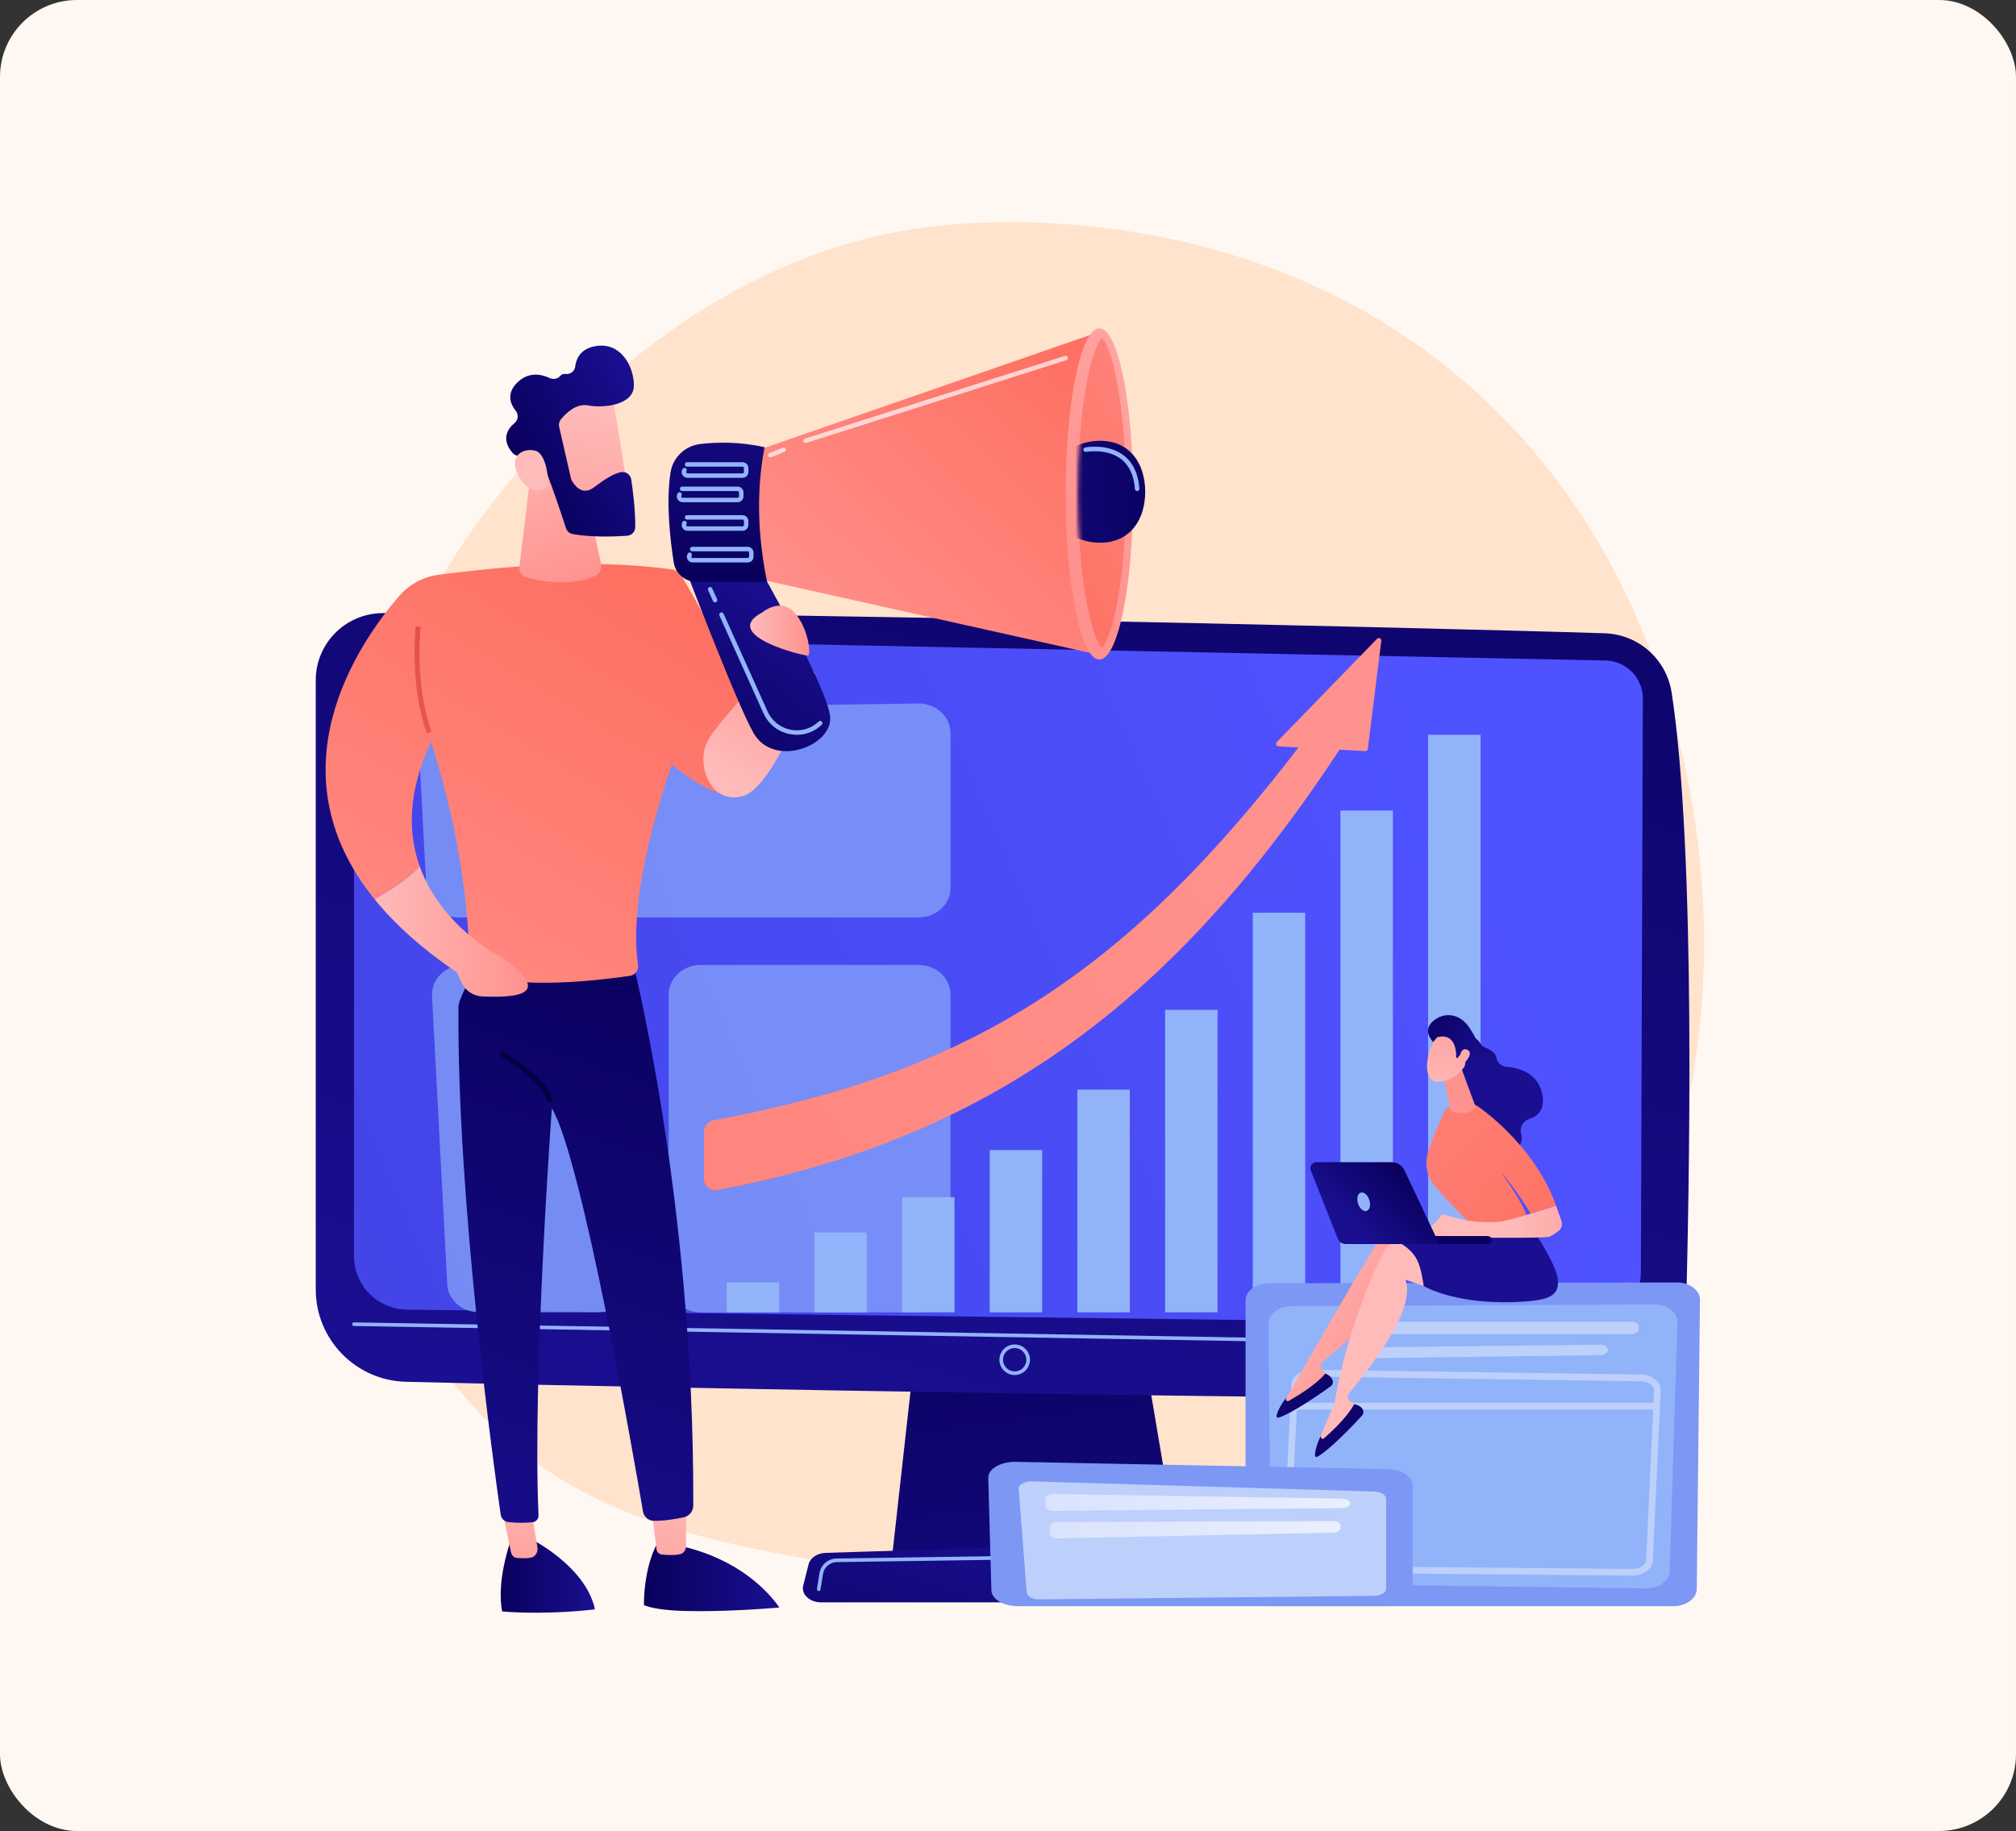 <?xml version="1.0" encoding="UTF-8"?>
<svg xmlns="http://www.w3.org/2000/svg" width="524" height="476" viewBox="0 0 524 476" fill="none">
  <rect x="0" y="0" width="524" height="476" fill="#333333" stroke="none"/>
  <rect width="524" height="476" rx="20" fill="#FFF8F2"></rect>
  <g clip-path="url(#clip0_1638_9642)">
    <path d="M400.028 362.614C390.745 372.181 382.443 377.81 376.091 382.058C314.092 423.49 243.223 411.547 221.313 407.467C185.963 400.882 156.125 396.234 130.484 373.059C72.229 320.382 75.057 210.496 119.574 142.429C124.855 134.36 169.307 68.423 240.331 59.127C242.074 58.894 243.365 58.765 244.501 58.649C255.489 57.487 323.582 51.342 379.099 97.886C387.052 104.548 399.834 116.568 411.699 134.902C455.042 201.923 455.184 305.728 400.028 362.614Z" fill="#FFE3CC"></path>
    <path d="M238.28 347.211L231.863 404.768H306.334L296.625 347.211H238.28Z" fill="url(#paint0_linear_1638_9642)"></path>
    <path d="M82.068 176.849V335.203C82.068 348.231 92.449 358.882 105.476 359.218C163.318 360.716 365.608 364.331 420.674 363.517C430.137 363.375 437.807 355.809 438.078 346.346C439.136 309.562 440.866 221.095 434.488 180.025C433.146 171.375 425.838 164.907 417.097 164.635C368.629 163.086 154.189 158.167 99.15 159.394C89.647 159.613 82.068 167.36 82.068 176.849Z" fill="url(#paint1_linear_1638_9642)"></path>
    <path d="M92.01 176.088V326.541C92.01 334.145 98.117 340.343 105.721 340.459L412.746 344.255C420.286 344.371 426.471 338.303 426.496 330.763L427.013 181.653C427.039 176.256 422.739 171.84 417.342 171.711L102.997 165.359C96.981 165.204 92.01 170.059 92.01 176.088Z" fill="url(#paint2_linear_1638_9642)"></path>
    <path d="M428.807 350.451L91.996 344.718C91.738 344.718 91.531 344.499 91.531 344.241C91.531 343.983 91.764 343.763 92.009 343.776L428.807 349.508C429.065 349.508 429.271 349.728 429.271 349.986C429.271 350.244 429.065 350.451 428.807 350.451Z" fill="#91B3FA"></path>
    <path d="M263.74 357.463C261.545 357.463 259.764 355.681 259.764 353.486C259.764 351.291 261.545 349.51 263.74 349.51C265.935 349.51 267.717 351.291 267.717 353.486C267.704 355.681 265.922 357.463 263.74 357.463ZM263.74 350.452C262.062 350.452 260.706 351.808 260.706 353.486C260.706 355.165 262.062 356.52 263.74 356.52C265.419 356.52 266.774 355.165 266.774 353.486C266.761 351.821 265.406 350.452 263.74 350.452Z" fill="#91B3FA"></path>
    <path d="M322.369 416.555H213.387C210.431 416.555 208.197 414.451 208.778 412.178L210.172 406.653C210.598 404.987 212.419 403.773 214.601 403.696L319.671 400.417C321.943 400.352 323.957 401.553 324.448 403.283L326.966 412.088C327.611 414.373 325.378 416.555 322.369 416.555Z" fill="url(#paint3_linear_1638_9642)"></path>
    <path d="M272.055 405.31C271.796 405.31 271.59 405.103 271.59 404.845C271.59 404.587 271.796 404.367 272.055 404.367L276.561 404.303C276.806 404.316 277.038 404.509 277.038 404.768C277.038 405.026 276.832 405.245 276.574 405.245L272.055 405.31Z" fill="white"></path>
    <path d="M212.806 413.613C212.78 413.613 212.755 413.613 212.729 413.613C212.471 413.574 212.303 413.329 212.341 413.071L212.987 409.042C213.336 406.822 215.221 405.195 217.467 405.156L265.225 404.459C265.496 404.459 265.703 404.666 265.703 404.924C265.703 405.182 265.496 405.401 265.238 405.401L217.48 406.099C215.698 406.125 214.188 407.429 213.917 409.184L213.271 413.213C213.232 413.458 213.039 413.613 212.806 413.613Z" fill="#91B3FA"></path>
    <g opacity="0.64">
      <path d="M155.248 250.855H120.569C115.831 250.855 112.061 254.535 112.293 258.938L116.244 333.835C116.464 337.94 120.105 341.168 124.52 341.168H155.248C159.832 341.168 163.537 337.721 163.537 333.46V258.563C163.537 254.303 159.819 250.855 155.248 250.855Z" fill="#91B3FA"></path>
      <path d="M238.641 182.892L116.954 184.635C112.267 184.699 108.575 188.366 108.807 192.717L110.834 231.179C111.054 235.285 114.695 238.513 119.11 238.513H238.77C243.353 238.513 247.059 235.065 247.059 230.805V190.587C247.059 186.287 243.263 182.814 238.641 182.892Z" fill="#91B3FA"></path>
      <path d="M238.77 250.855H182.103C177.52 250.855 173.814 254.303 173.814 258.563V333.46C173.814 337.721 177.52 341.168 182.103 341.168H238.77C243.353 341.168 247.059 337.721 247.059 333.46V258.563C247.059 254.303 243.353 250.855 238.77 250.855Z" fill="#91B3FA"></path>
    </g>
    <path d="M202.515 333.383H188.881V341.168H202.515V333.383Z" fill="#91B3FA"></path>
    <path d="M225.302 320.406H211.668V341.167H225.302V320.406Z" fill="#91B3FA"></path>
    <path d="M248.091 311.227H234.457V341.167H248.091V311.227Z" fill="#91B3FA"></path>
    <path d="M270.878 298.975H257.244V341.168H270.878V298.975Z" fill="#91B3FA"></path>
    <path d="M293.667 283.262H280.033V341.168H293.667V283.262Z" fill="#91B3FA"></path>
    <path d="M316.468 262.527H302.834V341.156H316.468V262.527Z" fill="#91B3FA"></path>
    <path d="M339.255 237.285H325.621V341.155H339.255V237.285Z" fill="#91B3FA"></path>
    <path d="M362.044 210.715H348.41V341.168H362.044V210.715Z" fill="#91B3FA"></path>
    <path d="M384.831 191.025H371.197V341.168H384.831V191.025Z" fill="#91B3FA"></path>
    <path d="M434.953 417.551H329.818C326.461 417.551 323.75 415.537 323.75 413.071V338.083C323.75 335.617 326.461 333.603 329.805 333.603L435.779 333.397C439.149 333.384 441.886 335.411 441.86 337.902L441.021 413.109C441.008 415.562 438.297 417.551 434.953 417.551Z" fill="#7D97F4"></path>
    <path d="M429.801 339.115L335.796 339.541C332.4 339.554 329.663 341.607 329.676 344.112L330.334 407.182C330.347 409.661 333.033 411.662 336.377 411.714L427.709 412.941C431.118 412.992 433.933 410.978 433.984 408.461L435.998 343.725C436.05 341.181 433.248 339.102 429.801 339.115Z" fill="#91B3FA"></path>
    <path d="M425.979 344.965V345.443C425.979 346.192 425.153 346.798 424.133 346.798H351.702C350.682 346.798 349.855 346.192 349.855 345.443V344.965C349.855 344.216 350.682 343.609 351.702 343.609H424.133C425.153 343.609 425.979 344.216 425.979 344.965Z" fill="#BDD0FB"></path>
    <path d="M417.898 350.995C417.847 351.705 417.059 352.273 416.091 352.286L352.749 353.138C351.716 353.151 350.877 352.544 350.877 351.783V351.667C350.877 350.918 351.69 350.311 352.685 350.311L416.026 349.575C417.098 349.549 417.963 350.208 417.898 350.995Z" fill="#BDD0FB"></path>
    <path d="M424.365 409.611C424.34 409.611 424.327 409.611 424.301 409.611L338.623 408.849C336.983 408.836 335.473 408.242 334.492 407.222C333.782 406.499 333.407 405.583 333.433 404.653L335.641 360.11C335.692 357.902 338.042 356.107 340.883 356.107C340.921 356.107 340.947 356.107 340.986 356.107L426.509 357.334C428.135 357.36 429.633 357.954 430.614 358.961C431.312 359.684 431.686 360.6 431.66 361.517C431.66 361.517 431.66 361.53 431.66 361.543L429.607 405.595C429.556 407.855 427.258 409.611 424.365 409.611ZM340.895 357.863C339.023 357.863 337.422 358.909 337.397 360.187L335.189 404.73C335.176 405.286 335.486 405.738 335.757 406.022C336.402 406.693 337.487 407.106 338.649 407.106L424.327 407.868C424.34 407.868 424.353 407.868 424.365 407.868C426.238 407.868 427.839 406.809 427.864 405.544L429.917 361.478C429.93 360.91 429.62 360.458 429.349 360.187C428.704 359.516 427.632 359.116 426.483 359.09L340.96 357.863C340.947 357.863 340.921 357.863 340.895 357.863Z" fill="#BDD0FB"></path>
    <path d="M429.686 366.449H336.378C335.9 366.449 335.5 366.062 335.5 365.571C335.5 365.094 335.887 364.693 336.378 364.693H429.686C430.164 364.693 430.564 365.081 430.564 365.571C430.564 366.062 430.177 366.449 429.686 366.449Z" fill="#BDD0FB"></path>
    <path d="M256.87 384.253L257.684 413.458C257.748 415.731 260.834 417.551 264.617 417.551H360.249C364.084 417.551 367.183 415.692 367.183 413.394V386.061C367.183 383.814 364.213 381.981 360.469 381.904L264.023 380.032C260.06 379.954 256.793 381.878 256.87 384.253Z" fill="#7D97F4"></path>
    <path d="M264.785 387.107L266.864 413.962C266.941 414.995 268.374 415.795 270.104 415.782L357.177 414.866C358.907 414.853 360.301 414 360.301 412.955V389.663C360.301 388.643 358.971 387.804 357.28 387.752L268.129 385.106C266.244 385.054 264.695 385.984 264.785 387.107Z" fill="#BDD0FB"></path>
    <path d="M271.73 389.625V391.562C271.73 392.246 272.66 392.788 273.796 392.788L348.9 392.052C350.01 392.04 350.901 391.497 350.901 390.826C350.901 390.167 350.023 389.625 348.913 389.599L273.809 388.399C272.673 388.386 271.73 388.941 271.73 389.625Z" fill="url(#paint4_linear_1638_9642)"></path>
    <path d="M272.842 396.932V398.701C272.842 399.398 273.797 399.941 274.946 399.928L346.486 398.43C347.584 398.404 348.449 397.862 348.449 397.204V396.648C348.449 395.977 347.532 395.422 346.396 395.422L274.856 395.693C273.746 395.719 272.842 396.261 272.842 396.932Z" fill="url(#paint5_linear_1638_9642)"></path>
    <path d="M334.377 363.298C334.416 363.285 357.424 322.99 360.535 319.194C361.064 318.561 361.865 318.226 362.691 318.329L369.108 319.091L376.648 335.41L364.073 328.09C365.312 336.689 349.173 349.47 343.634 354.144C343.066 354.622 343.028 355.461 343.531 355.991L345.739 358.302C342.111 361.981 337.915 364.344 333.189 365.441L334.377 363.298Z" fill="url(#paint6_linear_1638_9642)"></path>
    <path d="M344.473 357.076C344.473 357.076 345.88 357.528 346.358 358.793C346.59 359.4 346.345 360.072 345.816 360.446C343.492 362.111 335.823 367.482 332.298 368.541C332.014 368.632 331.73 368.36 331.794 368.063C331.975 367.237 332.569 365.597 334.454 363.196L334.286 363.545C334.067 363.984 334.544 364.435 334.971 364.19C337.333 362.847 342.149 359.93 344.473 357.076Z" fill="url(#paint7_linear_1638_9642)"></path>
    <path d="M343.337 373.187C343.376 373.162 346.823 364.847 346.862 364.821C350.025 345.545 357.746 329.045 360.031 324.706C360.418 323.97 361.141 323.493 361.968 323.428L368.41 322.873L379.101 337.333L365.312 332.711C368.268 340.884 355.047 356.674 350.567 362.355C350.115 362.936 350.244 363.775 350.838 364.188L353.472 366.009C350.658 370.347 347.043 373.51 342.627 375.537L343.337 373.187Z" fill="url(#paint8_linear_1638_9642)"></path>
    <path d="M351.974 365.041C351.974 365.041 353.446 365.196 354.169 366.332C354.518 366.874 354.414 367.597 353.976 368.062C352.039 370.167 345.622 376.971 342.368 378.727C342.097 378.869 341.775 378.675 341.787 378.365C341.8 377.526 342.046 375.796 343.414 373.059L343.324 373.433C343.208 373.898 343.75 374.247 344.124 373.937C346.151 372.155 350.27 368.308 351.974 365.041Z" fill="url(#paint9_linear_1638_9642)"></path>
    <path d="M398.57 319.827C398.57 319.827 404.406 328.503 404.883 332.454C405.361 336.405 403.27 337.773 397.176 338.277C379.023 339.775 370.062 334.339 370.062 334.339C368.823 326.425 367.932 324.41 357.564 320.098C357.564 320.098 370.682 321.144 373.329 320.111C375.963 319.091 398.57 319.827 398.57 319.827Z" fill="url(#paint10_linear_1638_9642)"></path>
    <path d="M381.322 268.713C381.322 268.713 384.214 269.875 384.847 271.398C385.35 272.625 388.449 272.56 388.94 275.001C389.185 276.266 390.205 277.208 391.483 277.312C394.672 277.57 399.656 278.861 400.831 284.284C401.722 288.428 399.707 290.171 397.513 290.881C395.899 291.398 394.917 293.076 395.369 294.716C395.808 296.291 395.46 298.163 392.8 299.816C386.848 303.521 379.889 292.973 379.889 292.973L377.242 273.877L381.322 268.713Z" fill="url(#paint11_linear_1638_9642)"></path>
    <path d="M382.805 318.678C382.805 318.678 376.014 312.209 372.67 307.936C370.863 305.625 370.295 302.578 371.134 299.763C372.657 294.624 375.369 289.305 375.614 288.466C375.988 287.201 383.606 287.252 383.606 287.252C383.606 287.252 398.583 296.974 404.47 313.436L397.86 315.489C397.86 315.489 393.948 308.93 390.087 304.76C390.087 304.76 396.775 313.591 397.008 317.206L382.805 318.678Z" fill="url(#paint12_linear_1638_9642)"></path>
    <path d="M369.869 321.235L374.969 315.683L380.856 317.271C380.856 317.271 387.725 318.33 391.65 317.271C395.575 316.212 395.575 316.212 395.575 316.212L404.458 313.449L405.852 317.387C406.201 318.394 405.852 319.505 404.987 320.111C404.213 320.654 403.322 321.26 402.741 321.506C401.566 322.022 375.795 321.674 375.795 321.674L369.869 321.235Z" fill="url(#paint13_linear_1638_9642)"></path>
    <path d="M379.811 277.621L383.491 287.614C383.155 289.693 377.926 289.745 377.113 288.505C377.035 288.376 376.984 288.234 376.958 288.092L375.305 280.281C375.176 279.661 375.473 279.029 376.028 278.732L378.055 277.647C378.843 277.234 379.54 276.782 379.811 277.621Z" fill="url(#paint14_linear_1638_9642)"></path>
    <path d="M374.491 268.441C374.491 268.441 371.922 270.455 371.096 275.193C370.269 279.932 372.271 281.455 374.194 281.223C376.118 280.977 378.868 280.177 381.063 276.678C383.245 273.153 377.861 265.962 374.491 268.441Z" fill="url(#paint15_linear_1638_9642)"></path>
    <path d="M378.481 274.974C378.481 274.974 378.985 268.234 373.536 269.655L372.504 270.894C372.504 270.894 369.573 268.041 372.413 265.523C375.241 263.005 379.45 263.289 382.045 267.331C384.653 271.359 385.699 274.251 383.956 277.001C382.213 279.751 380.599 277.621 380.599 277.621C380.599 277.621 381.322 275.297 380.521 274.38C379.721 273.463 378.882 275.064 378.882 275.064L378.481 274.974Z" fill="url(#paint16_linear_1638_9642)"></path>
    <path d="M379.281 275.491C379.281 275.491 379.527 272.031 381.347 272.883C383.167 273.735 380.947 276.137 380.043 276.95L379.281 275.491Z" fill="url(#paint17_linear_1638_9642)"></path>
    <path d="M386.756 323.428C386.743 323.428 386.717 323.428 386.704 323.428L363.245 323.402C362.664 323.402 362.199 322.938 362.199 322.357C362.199 321.776 362.677 321.298 363.245 321.311L386.704 321.337C387.285 321.337 387.75 321.801 387.75 322.382C387.75 322.938 387.311 323.402 386.756 323.428Z" fill="url(#paint18_linear_1638_9642)"></path>
    <path d="M342.149 302.125H361.683C363.129 302.125 364.434 302.951 365.053 304.255L374.091 323.415H349.805C348.876 323.415 348.036 322.847 347.701 321.982L340.69 304.255C340.29 303.235 341.052 302.125 342.149 302.125Z" fill="url(#paint19_linear_1638_9642)"></path>
    <path d="M355.913 311.951C356.339 313.268 356.029 314.546 355.216 314.804C354.402 315.063 353.408 314.211 352.982 312.894C352.556 311.577 352.866 310.298 353.679 310.04C354.493 309.782 355.487 310.634 355.913 311.951Z" fill="#91B3FA"></path>
    <path d="M153.324 177.34C153.324 177.34 183.807 214.472 195.027 205.525C206.247 196.578 175.97 147.812 175.97 147.812L153.324 177.34Z" fill="url(#paint20_linear_1638_9642)"></path>
    <path d="M154.577 418.402C154.577 418.221 154.564 418.04 154.526 417.847C151.776 406.937 138.103 400.133 138.103 400.133L132.693 400.559C129.582 410.178 129.982 416.078 130.485 418.712C130.498 418.789 130.524 418.854 130.537 418.931C135.004 419.319 144.197 419.577 154.577 418.402Z" fill="url(#paint21_linear_1638_9642)"></path>
    <path d="M130.512 392.49L132.81 403.529C132.978 404.343 133.597 404.949 134.346 405.014C135.263 405.104 136.58 405.156 137.897 404.962C139.085 404.794 139.898 403.581 139.691 402.29L138.103 392.49H130.512Z" fill="url(#paint22_linear_1638_9642)"></path>
    <path d="M202.542 417.911C202.503 417.834 202.465 417.744 202.413 417.666C199.508 413.612 192.123 405.543 177.533 402.044L170.535 401.824C170.535 401.824 167.424 407.247 167.359 417.279C168.96 417.937 172.046 418.634 178.037 418.802C187.268 419.06 198.243 418.273 202.542 417.911Z" fill="url(#paint23_linear_1638_9642)"></path>
    <path d="M169.232 391.211C169.31 391.727 170.265 399.668 170.64 402.74C170.73 403.476 171.259 404.032 171.931 404.122C173.119 404.264 175.055 404.393 176.734 404.044C177.65 403.864 178.309 402.986 178.309 401.966V389.52L169.232 391.211Z" fill="url(#paint24_linear_1638_9642)"></path>
    <path d="M163.616 246.479C163.616 246.479 180.504 310.646 180.194 391.405C180.194 392.877 179.148 394.142 177.715 394.452C175.597 394.904 172.473 395.433 169.891 395.356C168.509 395.317 167.36 394.297 167.128 392.929C164.765 379.049 151.17 300.821 143.436 288.13C143.436 288.13 138.349 357.798 139.976 393.936C140.015 394.839 139.356 395.614 138.465 395.717C137.11 395.872 134.941 395.988 132.178 395.704C131.132 395.588 130.28 394.801 130.138 393.755C128.446 382.006 118.75 312.054 119.163 261.675C119.189 258.834 126.677 246.479 126.677 246.479H163.616Z" fill="url(#paint25_linear_1638_9642)"></path>
    <path d="M175.248 148.123C152.008 144.766 126.483 147.851 114.088 149.401C110.073 149.904 106.406 151.88 103.76 154.94C93.276 167.076 70.268 200.283 97.343 233.762C100.803 231.838 105.735 228.752 109.079 225.189C106.083 216.745 105.838 205.951 112.113 192.717C112.332 193.763 112.591 194.809 112.913 195.829C121.564 223.239 122.029 246.053 122.003 251.308C122.003 252.018 122.429 252.663 123.087 252.934C134.475 257.492 156.398 254.781 163.757 253.683C165.113 253.477 166.017 252.224 165.823 250.869C163.241 232.109 172.02 204.686 179.018 186.688C181.807 179.574 176.694 150.111 175.248 148.123Z" fill="url(#paint26_linear_1638_9642)"></path>
    <path d="M138.206 120.854L135.004 147.373C134.862 148.574 135.598 149.71 136.76 150.058C140.246 151.078 147.695 152.615 154.512 149.813C155.804 149.284 156.514 147.876 156.217 146.521L152.163 127.851L138.206 120.854Z" fill="url(#paint27_linear_1638_9642)"></path>
    <path d="M159.005 102.003C159.212 102.365 163.498 129.607 163.498 129.607L147.902 131.725L140 106.522C140 106.522 155.661 95.883 159.005 102.003Z" fill="url(#paint28_linear_1638_9642)"></path>
    <path d="M145.785 109.027C145.346 109.57 145.178 110.28 145.333 110.964L148.406 124.366C148.457 124.572 148.522 124.766 148.625 124.947C149.18 125.954 151.22 129.014 154.293 126.754C156.914 124.83 159.354 123.087 161.472 122.739C162.711 122.532 163.873 123.397 164.067 124.637C164.454 127.193 165.151 132.37 165.113 137.057C165.1 138.232 164.183 139.2 163.008 139.278C159.922 139.497 153.867 139.743 148.87 138.839C148.044 138.697 147.373 138.103 147.115 137.315C145.978 133.817 142.738 124.043 141.395 121.422C140.155 118.995 136.527 118.569 134.849 118.517C134.216 118.491 133.622 118.207 133.209 117.729C131.957 116.283 130.007 113.081 133.777 109.944C134.707 109.169 134.823 107.749 134.061 106.807C132.693 105.102 131.518 102.352 134.436 99.46C137.392 96.542 140.736 97.278 142.854 98.272C143.796 98.711 144.945 98.518 145.617 97.73C145.914 97.382 146.353 97.136 147.011 97.214C148.251 97.356 149.348 96.542 149.503 95.316C149.761 93.198 150.897 90.719 154.629 90.009C161.485 88.705 164.893 95.574 164.751 100.39C164.609 105.206 157.095 106.2 152.834 105.386C149.71 104.792 146.998 107.53 145.785 109.027Z" fill="url(#paint29_linear_1638_9642)"></path>
    <path d="M142.582 126.355C142.582 126.355 142.453 117.949 139.057 117.149C135.662 116.348 131.982 118.802 134.874 123.85C138.476 130.112 142.582 126.355 142.582 126.355Z" fill="url(#paint30_linear_1638_9642)"></path>
    <path d="M110.978 190.664C106.381 178.102 108.047 162.931 108.073 162.789L109.338 162.931C109.325 163.086 107.685 177.96 112.178 190.225L110.978 190.664Z" fill="url(#paint31_linear_1638_9642)"></path>
    <path d="M142.803 286.49C142.519 286.49 142.26 286.297 142.183 286.013C140.789 280.616 130.292 274.677 130.189 274.612C129.879 274.444 129.775 274.057 129.943 273.747C130.111 273.437 130.498 273.334 130.808 273.502C131.26 273.76 141.873 279.764 143.409 285.69C143.5 286.026 143.293 286.374 142.958 286.465C142.919 286.49 142.867 286.49 142.803 286.49Z" fill="url(#paint32_linear_1638_9642)"></path>
    <path d="M109.092 225.188C105.748 228.751 100.829 231.837 97.356 233.76C102.533 240.151 109.531 246.555 118.801 252.83L119.924 255.348C120.879 257.504 122.984 258.937 125.347 259.04C138.296 259.66 141.886 256.91 129.956 248.595C129.956 248.595 114.708 241.004 109.092 225.188Z" fill="url(#paint33_linear_1638_9642)"></path>
    <path d="M204.336 168.961C204.336 168.961 187.991 185.952 184.208 192.123C180.425 198.282 184.634 209.515 193.22 206.907C201.805 204.298 211.786 174.81 211.786 174.81L204.336 168.961Z" fill="url(#paint34_linear_1638_9642)"></path>
    <path d="M176.979 144.83C176.979 144.83 191.349 182.711 195.88 190.6C201.148 199.754 216.538 193.918 215.763 186.262C215.002 178.605 197.016 146.96 197.016 146.96L176.979 144.83Z" fill="url(#paint35_linear_1638_9642)"></path>
    <path d="M196.384 117.238L285.663 86.277L284.734 170.044L193.943 149.787L196.384 117.238Z" fill="url(#paint36_linear_1638_9642)"></path>
    <path d="M285.753 171.452C290.595 171.452 294.52 152.18 294.52 128.407C294.52 104.633 290.595 85.361 285.753 85.361C280.911 85.361 276.986 104.633 276.986 128.407C276.986 152.18 280.911 171.452 285.753 171.452Z" fill="url(#paint37_linear_1638_9642)"></path>
    <path d="M286.413 168.509C285.625 167.708 283.895 164.596 282.41 156.553C280.977 148.78 280.189 138.697 280.189 128.161C280.189 117.626 280.977 107.543 282.41 99.77C283.895 91.727 285.612 88.615 286.413 87.814C287.2 88.615 288.93 91.727 290.415 99.77C291.848 107.543 292.636 117.626 292.636 128.161C292.636 138.697 291.848 148.78 290.415 156.553C288.943 164.596 287.213 167.708 286.413 168.509Z" fill="url(#paint38_linear_1638_9642)"></path>
    <mask id="mask0_1638_9642" style="mask-type:luminance" maskUnits="userSpaceOnUse" x="280" y="87" width="24" height="82">
      <path d="M286.413 168.509C285.625 167.708 283.895 164.596 282.41 156.553C280.977 148.78 280.189 138.697 280.189 128.161C280.189 117.626 280.977 107.543 282.41 99.77C283.895 91.727 285.612 88.615 286.413 87.814C287.2 88.615 288.93 91.727 290.415 99.77C291.848 107.543 303.132 117.626 303.132 128.161C303.132 138.697 291.835 148.78 290.415 156.553C288.943 164.596 287.213 167.708 286.413 168.509Z" fill="white"></path>
    </mask>
    <g mask="url(#mask0_1638_9642)">
      <path d="M297.658 127.839C297.658 135.159 293.72 141.085 285.922 141.085C278.123 141.085 271.797 135.159 271.797 127.839C271.797 120.518 278.123 114.592 285.922 114.592C293.72 114.592 297.658 120.531 297.658 127.839Z" fill="url(#paint39_linear_1638_9642)"></path>
    </g>
    <path d="M181.988 115.431C186.184 114.94 192.213 114.773 198.721 116.257C196.577 127.464 196.9 139.149 199.379 151.246H181.007C178.076 151.246 175.584 149.116 175.119 146.224C174.202 140.427 173.079 130.679 174.28 122.855C174.887 118.93 178.037 115.896 181.988 115.431Z" fill="url(#paint40_linear_1638_9642)"></path>
    <path d="M193 124.223H178.694C178.139 124.223 177.623 123.913 177.365 123.436C177.094 122.945 177.119 122.351 177.429 121.886C177.597 121.615 177.959 121.538 178.23 121.718C178.501 121.886 178.578 122.248 178.398 122.519C178.294 122.674 178.359 122.829 178.385 122.88C178.41 122.932 178.501 123.061 178.694 123.061H193C193.194 123.061 193.361 122.906 193.361 122.7V121.68C193.361 121.486 193.207 121.318 193 121.318H178.578C178.256 121.318 177.997 121.06 177.997 120.737C177.997 120.414 178.256 120.156 178.578 120.156H193C193.839 120.156 194.523 120.841 194.523 121.68V122.7C194.523 123.552 193.839 124.223 193 124.223Z" fill="#91B3FA"></path>
    <path d="M191.736 130.563H177.417C176.862 130.563 176.346 130.253 176.087 129.776C175.816 129.285 175.842 128.691 176.152 128.226C176.333 127.955 176.681 127.878 176.952 128.058C177.223 128.239 177.301 128.588 177.12 128.859C177.017 129.014 177.081 129.169 177.107 129.22C177.133 129.272 177.223 129.401 177.417 129.401H191.723C191.916 129.401 192.084 129.246 192.084 129.04V128.02C192.084 127.826 191.929 127.658 191.723 127.658H177.301C176.978 127.658 176.72 127.4 176.72 127.077C176.72 126.754 176.978 126.496 177.301 126.496H191.723C192.562 126.496 193.246 127.18 193.246 128.02V129.04C193.246 129.892 192.562 130.563 191.736 130.563Z" fill="#91B3FA"></path>
    <path opacity="0.69" d="M209.36 115.173C209.115 115.173 208.882 115.018 208.805 114.772C208.701 114.462 208.882 114.14 209.179 114.036L276.807 92.514C277.117 92.41 277.44 92.591 277.543 92.888C277.646 93.198 277.466 93.521 277.169 93.624L209.541 115.147C209.476 115.173 209.411 115.173 209.36 115.173Z" fill="white"></path>
    <path opacity="0.69" d="M200.218 118.918C199.985 118.918 199.766 118.776 199.675 118.556C199.559 118.259 199.701 117.924 199.998 117.795L203.484 116.374C203.781 116.258 204.117 116.4 204.246 116.697C204.362 116.994 204.22 117.33 203.923 117.459L200.437 118.879C200.36 118.905 200.282 118.918 200.218 118.918Z" fill="white"></path>
    <path d="M193 137.987H178.694C178.139 137.987 177.623 137.677 177.365 137.199C177.094 136.709 177.119 136.115 177.429 135.65C177.61 135.379 177.959 135.301 178.23 135.482C178.501 135.663 178.578 136.012 178.398 136.283C178.294 136.438 178.359 136.593 178.385 136.644C178.41 136.696 178.501 136.825 178.694 136.825H193C193.194 136.825 193.361 136.67 193.361 136.463V135.443C193.361 135.25 193.207 135.082 193 135.082H178.578C178.256 135.082 177.997 134.824 177.997 134.501C177.997 134.178 178.256 133.92 178.578 133.92H193C193.839 133.92 194.523 134.604 194.523 135.443V136.463C194.523 137.303 193.839 137.987 193 137.987Z" fill="#91B3FA"></path>
    <path d="M194.344 146.223H180.038C179.483 146.223 178.967 145.913 178.708 145.436C178.437 144.945 178.463 144.351 178.773 143.886C178.954 143.615 179.302 143.538 179.573 143.718C179.845 143.899 179.922 144.248 179.741 144.519C179.638 144.674 179.703 144.829 179.728 144.88C179.754 144.932 179.845 145.061 180.038 145.061H194.344C194.537 145.061 194.705 144.906 194.705 144.7V143.68C194.705 143.486 194.55 143.318 194.344 143.318H179.922C179.599 143.318 179.341 143.06 179.341 142.737C179.341 142.414 179.599 142.156 179.922 142.156H194.344C195.183 142.156 195.867 142.841 195.867 143.68V144.7C195.867 145.552 195.183 146.223 194.344 146.223Z" fill="#91B3FA"></path>
    <path d="M207.126 191.025C206.454 191.025 205.77 190.948 205.086 190.806C202.103 190.16 199.689 188.198 198.436 185.422L186.997 160.026C186.868 159.729 186.997 159.393 187.294 159.251C187.591 159.122 187.927 159.251 188.069 159.548L199.508 184.944C200.605 187.371 202.736 189.101 205.344 189.67C207.913 190.225 210.508 189.566 212.471 187.849C212.574 187.759 212.69 187.655 212.793 187.565C213.026 187.346 213.4 187.358 213.62 187.604C213.839 187.836 213.826 188.211 213.581 188.43C213.465 188.533 213.349 188.637 213.245 188.74C211.502 190.225 209.359 191.025 207.126 191.025Z" fill="#91B3FA"></path>
    <path d="M185.848 156.604C185.628 156.604 185.409 156.475 185.318 156.256L184.04 153.428C183.911 153.131 184.04 152.795 184.337 152.653C184.634 152.524 184.97 152.653 185.112 152.95L186.39 155.778C186.519 156.075 186.39 156.411 186.093 156.553C186.016 156.591 185.925 156.604 185.848 156.604Z" fill="#91B3FA"></path>
    <path d="M295.566 127.672C295.269 127.672 295.01 127.439 294.985 127.129C294.739 123.618 293.526 120.997 291.382 119.344C287.677 116.491 282.332 117.472 282.28 117.472C281.97 117.536 281.66 117.33 281.596 117.007C281.531 116.697 281.738 116.387 282.061 116.323C282.306 116.271 287.961 115.238 292.092 118.401C294.507 120.261 295.875 123.166 296.159 127.026C296.185 127.349 295.94 127.62 295.617 127.646C295.591 127.672 295.578 127.672 295.566 127.672Z" fill="#91B3FA"></path>
    <path d="M198.152 159.199C198.152 159.199 202.813 155.248 206.454 159.199C210.095 163.15 210.818 170.057 210.069 170.393C209.32 170.729 186.816 165.138 198.152 159.199Z" fill="url(#paint41_linear_1638_9642)"></path>
    <path d="M343.608 186.224C296.147 250.443 255.477 278.344 185.396 291.255C183.989 291.513 182.969 292.74 182.969 294.16V306.464C182.969 308.311 184.66 309.718 186.481 309.369C260.241 295.529 308.58 257.028 351.497 189.736C352.71 187.838 351.432 185.333 349.173 185.191L346.177 185.01C345.17 184.971 344.202 185.423 343.608 186.224Z" fill="url(#paint42_linear_1638_9642)"></path>
    <path d="M332.271 194.034L354.852 195.261C355.188 195.274 355.485 195.029 355.524 194.693L359.022 166.598C359.1 165.992 358.351 165.63 357.925 166.069L331.832 192.937C331.47 193.337 331.728 194.009 332.271 194.034Z" fill="url(#paint43_linear_1638_9642)"></path>
  </g>
  <defs>
    <linearGradient id="paint0_linear_1638_9642" x1="257.896" y1="321" x2="279.732" y2="484.332" gradientUnits="userSpaceOnUse">
      <stop stop-color="#09005D"></stop>
      <stop offset="1" stop-color="#1A0F91"></stop>
    </linearGradient>
    <linearGradient id="paint1_linear_1638_9642" x1="321.469" y1="18.091" x2="228.012" y2="388.426" gradientUnits="userSpaceOnUse">
      <stop stop-color="#09005D"></stop>
      <stop offset="1" stop-color="#1A0F91"></stop>
    </linearGradient>
    <linearGradient id="paint2_linear_1638_9642" x1="376.9" y1="202.823" x2="33.642" y2="353.053" gradientUnits="userSpaceOnUse">
      <stop stop-color="#4F52FF"></stop>
      <stop offset="1" stop-color="#4042E2"></stop>
    </linearGradient>
    <linearGradient id="paint3_linear_1638_9642" x1="243.839" y1="477.972" x2="274.409" y2="394.122" gradientUnits="userSpaceOnUse">
      <stop stop-color="#09005D"></stop>
      <stop offset="1" stop-color="#1A0F91"></stop>
    </linearGradient>
    <linearGradient id="paint4_linear_1638_9642" x1="271.724" y1="390.592" x2="350.903" y2="390.592" gradientUnits="userSpaceOnUse">
      <stop stop-color="#DAE3FE"></stop>
      <stop offset="1" stop-color="#E9EFFD"></stop>
    </linearGradient>
    <linearGradient id="paint5_linear_1638_9642" x1="272.847" y1="397.683" x2="348.454" y2="397.683" gradientUnits="userSpaceOnUse">
      <stop stop-color="#DAE3FE"></stop>
      <stop offset="1" stop-color="#E9EFFD"></stop>
    </linearGradient>
    <linearGradient id="paint6_linear_1638_9642" x1="328.861" y1="329.548" x2="365.136" y2="350.253" gradientUnits="userSpaceOnUse">
      <stop stop-color="#FEBBBA"></stop>
      <stop offset="1" stop-color="#FF928E"></stop>
    </linearGradient>
    <linearGradient id="paint7_linear_1638_9642" x1="333.603" y1="350.252" x2="349.942" y2="389.798" gradientUnits="userSpaceOnUse">
      <stop stop-color="#09005D"></stop>
      <stop offset="1" stop-color="#1A0F91"></stop>
    </linearGradient>
    <linearGradient id="paint8_linear_1638_9642" x1="332.37" y1="334.711" x2="208.256" y2="257.014" gradientUnits="userSpaceOnUse">
      <stop stop-color="#FEBBBA"></stop>
      <stop offset="1" stop-color="#FF928E"></stop>
    </linearGradient>
    <linearGradient id="paint9_linear_1638_9642" x1="339.94" y1="360.568" x2="363.943" y2="395.984" gradientUnits="userSpaceOnUse">
      <stop stop-color="#09005D"></stop>
      <stop offset="1" stop-color="#1A0F91"></stop>
    </linearGradient>
    <linearGradient id="paint10_linear_1638_9642" x1="407.946" y1="181.716" x2="396.155" y2="245.911" gradientUnits="userSpaceOnUse">
      <stop stop-color="#09005D"></stop>
      <stop offset="1" stop-color="#1A0F91"></stop>
    </linearGradient>
    <linearGradient id="paint11_linear_1638_9642" x1="375.601" y1="257.873" x2="385.391" y2="278.083" gradientUnits="userSpaceOnUse">
      <stop stop-color="#09005D"></stop>
      <stop offset="1" stop-color="#1A0F91"></stop>
    </linearGradient>
    <linearGradient id="paint12_linear_1638_9642" x1="321.911" y1="243.325" x2="407.425" y2="325.811" gradientUnits="userSpaceOnUse">
      <stop stop-color="#FF928E"></stop>
      <stop offset="1" stop-color="#FE7062"></stop>
    </linearGradient>
    <linearGradient id="paint13_linear_1638_9642" x1="392.395" y1="317.614" x2="428.53" y2="317.614" gradientUnits="userSpaceOnUse">
      <stop stop-color="#FEBBBA"></stop>
      <stop offset="1" stop-color="#FF928E"></stop>
    </linearGradient>
    <linearGradient id="paint14_linear_1638_9642" x1="378.302" y1="300.685" x2="379.16" y2="287.316" gradientUnits="userSpaceOnUse">
      <stop stop-color="#FEBBBA"></stop>
      <stop offset="1" stop-color="#FF928E"></stop>
    </linearGradient>
    <linearGradient id="paint15_linear_1638_9642" x1="373.688" y1="285.738" x2="381.912" y2="252.798" gradientUnits="userSpaceOnUse">
      <stop stop-color="#FEBBBA"></stop>
      <stop offset="1" stop-color="#FF928E"></stop>
    </linearGradient>
    <linearGradient id="paint16_linear_1638_9642" x1="370.331" y1="259.933" x2="383.86" y2="277.856" gradientUnits="userSpaceOnUse">
      <stop stop-color="#09005D"></stop>
      <stop offset="1" stop-color="#1A0F91"></stop>
    </linearGradient>
    <linearGradient id="paint17_linear_1638_9642" x1="377.628" y1="286.722" x2="385.852" y2="253.782" gradientUnits="userSpaceOnUse">
      <stop stop-color="#FEBBBA"></stop>
      <stop offset="1" stop-color="#FF928E"></stop>
    </linearGradient>
    <linearGradient id="paint18_linear_1638_9642" x1="370.527" y1="291.88" x2="361.356" y2="228.996" gradientUnits="userSpaceOnUse">
      <stop stop-color="#09005D"></stop>
      <stop offset="1" stop-color="#1A0F91"></stop>
    </linearGradient>
    <linearGradient id="paint19_linear_1638_9642" x1="365.153" y1="304.984" x2="351.74" y2="319.16" gradientUnits="userSpaceOnUse">
      <stop stop-color="#09005D"></stop>
      <stop offset="1" stop-color="#1A0F91"></stop>
    </linearGradient>
    <linearGradient id="paint20_linear_1638_9642" x1="105.054" y1="305.895" x2="190.214" y2="165.273" gradientUnits="userSpaceOnUse">
      <stop stop-color="#FF928E"></stop>
      <stop offset="1" stop-color="#FE7062"></stop>
    </linearGradient>
    <linearGradient id="paint21_linear_1638_9642" x1="130.135" y1="409.692" x2="154.578" y2="409.692" gradientUnits="userSpaceOnUse">
      <stop stop-color="#09005D"></stop>
      <stop offset="1" stop-color="#1A0F91"></stop>
    </linearGradient>
    <linearGradient id="paint22_linear_1638_9642" x1="136.933" y1="381.865" x2="132.264" y2="422.614" gradientUnits="userSpaceOnUse">
      <stop stop-color="#FEBBBA"></stop>
      <stop offset="1" stop-color="#FF928E"></stop>
    </linearGradient>
    <linearGradient id="paint23_linear_1638_9642" x1="167.356" y1="410.343" x2="202.542" y2="410.343" gradientUnits="userSpaceOnUse">
      <stop stop-color="#09005D"></stop>
      <stop offset="1" stop-color="#1A0F91"></stop>
    </linearGradient>
    <linearGradient id="paint24_linear_1638_9642" x1="174.967" y1="386.222" x2="170.298" y2="426.971" gradientUnits="userSpaceOnUse">
      <stop stop-color="#FEBBBA"></stop>
      <stop offset="1" stop-color="#FF928E"></stop>
    </linearGradient>
    <linearGradient id="paint25_linear_1638_9642" x1="175.855" y1="243.245" x2="118.209" y2="426.666" gradientUnits="userSpaceOnUse">
      <stop stop-color="#09005D"></stop>
      <stop offset="1" stop-color="#1A0F91"></stop>
    </linearGradient>
    <linearGradient id="paint26_linear_1638_9642" x1="80.878" y1="291.254" x2="166.038" y2="150.631" gradientUnits="userSpaceOnUse">
      <stop stop-color="#FF928E"></stop>
      <stop offset="1" stop-color="#FE7062"></stop>
    </linearGradient>
    <linearGradient id="paint27_linear_1638_9642" x1="134.244" y1="109.208" x2="148.455" y2="153.02" gradientUnits="userSpaceOnUse">
      <stop stop-color="#FEBBBA"></stop>
      <stop offset="1" stop-color="#FF928E"></stop>
    </linearGradient>
    <linearGradient id="paint28_linear_1638_9642" x1="153.653" y1="105.148" x2="146.008" y2="157.037" gradientUnits="userSpaceOnUse">
      <stop stop-color="#FEBBBA"></stop>
      <stop offset="1" stop-color="#FF928E"></stop>
    </linearGradient>
    <linearGradient id="paint29_linear_1638_9642" x1="137.294" y1="125.563" x2="170.43" y2="107.418" gradientUnits="userSpaceOnUse">
      <stop stop-color="#09005D"></stop>
      <stop offset="1" stop-color="#1A0F91"></stop>
    </linearGradient>
    <linearGradient id="paint30_linear_1638_9642" x1="799.89" y1="639.182" x2="836.173" y2="667.551" gradientUnits="userSpaceOnUse">
      <stop stop-color="#FEBBBA"></stop>
      <stop offset="1" stop-color="#FF928E"></stop>
    </linearGradient>
    <linearGradient id="paint31_linear_1638_9642" x1="127.959" y1="143.74" x2="91.054" y2="211.541" gradientUnits="userSpaceOnUse">
      <stop stop-color="#E1473D"></stop>
      <stop offset="1" stop-color="#E9605A"></stop>
    </linearGradient>
    <linearGradient id="paint32_linear_1638_9642" x1="146.692" y1="262.108" x2="134.17" y2="284.393" gradientUnits="userSpaceOnUse">
      <stop stop-color="#090056"></stop>
      <stop offset="1" stop-color="#020039"></stop>
    </linearGradient>
    <linearGradient id="paint33_linear_1638_9642" x1="97.358" y1="242.155" x2="137.229" y2="242.155" gradientUnits="userSpaceOnUse">
      <stop stop-color="#FEBBBA"></stop>
      <stop offset="1" stop-color="#FF928E"></stop>
    </linearGradient>
    <linearGradient id="paint34_linear_1638_9642" x1="188.581" y1="201.709" x2="211.582" y2="166.189" gradientUnits="userSpaceOnUse">
      <stop stop-color="#FEBBBA"></stop>
      <stop offset="1" stop-color="#FF928E"></stop>
    </linearGradient>
    <linearGradient id="paint35_linear_1638_9642" x1="174.009" y1="196.827" x2="205.398" y2="154.72" gradientUnits="userSpaceOnUse">
      <stop stop-color="#09005D"></stop>
      <stop offset="1" stop-color="#1A0F91"></stop>
    </linearGradient>
    <linearGradient id="paint36_linear_1638_9642" x1="210.407" y1="175.753" x2="284.212" y2="97.144" gradientUnits="userSpaceOnUse">
      <stop stop-color="#FF928E"></stop>
      <stop offset="1" stop-color="#FE7062"></stop>
    </linearGradient>
    <linearGradient id="paint37_linear_1638_9642" x1="334.683" y1="108.018" x2="276.495" y2="132.263" gradientUnits="userSpaceOnUse">
      <stop stop-color="#FEBBBA"></stop>
      <stop offset="1" stop-color="#FF928E"></stop>
    </linearGradient>
    <linearGradient id="paint38_linear_1638_9642" x1="349.898" y1="91.056" x2="259.498" y2="143.899" gradientUnits="userSpaceOnUse">
      <stop stop-color="#FF928E"></stop>
      <stop offset="1" stop-color="#FE7062"></stop>
    </linearGradient>
    <linearGradient id="paint39_linear_1638_9642" x1="305.186" y1="126.737" x2="242.914" y2="130.31" gradientUnits="userSpaceOnUse">
      <stop stop-color="#09005D"></stop>
      <stop offset="1" stop-color="#1A0F91"></stop>
    </linearGradient>
    <linearGradient id="paint40_linear_1638_9642" x1="187.227" y1="148.861" x2="184.93" y2="91.059" gradientUnits="userSpaceOnUse">
      <stop stop-color="#09005D"></stop>
      <stop offset="1" stop-color="#1A0F91"></stop>
    </linearGradient>
    <linearGradient id="paint41_linear_1638_9642" x1="194.964" y1="163.92" x2="210.324" y2="163.92" gradientUnits="userSpaceOnUse">
      <stop stop-color="#FEBBBA"></stop>
      <stop offset="1" stop-color="#FF928E"></stop>
    </linearGradient>
    <linearGradient id="paint42_linear_1638_9642" x1="330.858" y1="203.86" x2="-39.24" y2="492.733" gradientUnits="userSpaceOnUse">
      <stop stop-color="#FF928E"></stop>
      <stop offset="1" stop-color="#FE7062"></stop>
    </linearGradient>
    <linearGradient id="paint43_linear_1638_9642" x1="313.499" y1="214.254" x2="-242.355" y2="648.115" gradientUnits="userSpaceOnUse">
      <stop stop-color="#FF928E"></stop>
      <stop offset="1" stop-color="#FE7062"></stop>
    </linearGradient>
    <clipPath id="clip0_1638_9642">
      <rect width="361" height="363" fill="white" transform="translate(82 57)"></rect>
    </clipPath>
  </defs>
</svg>
